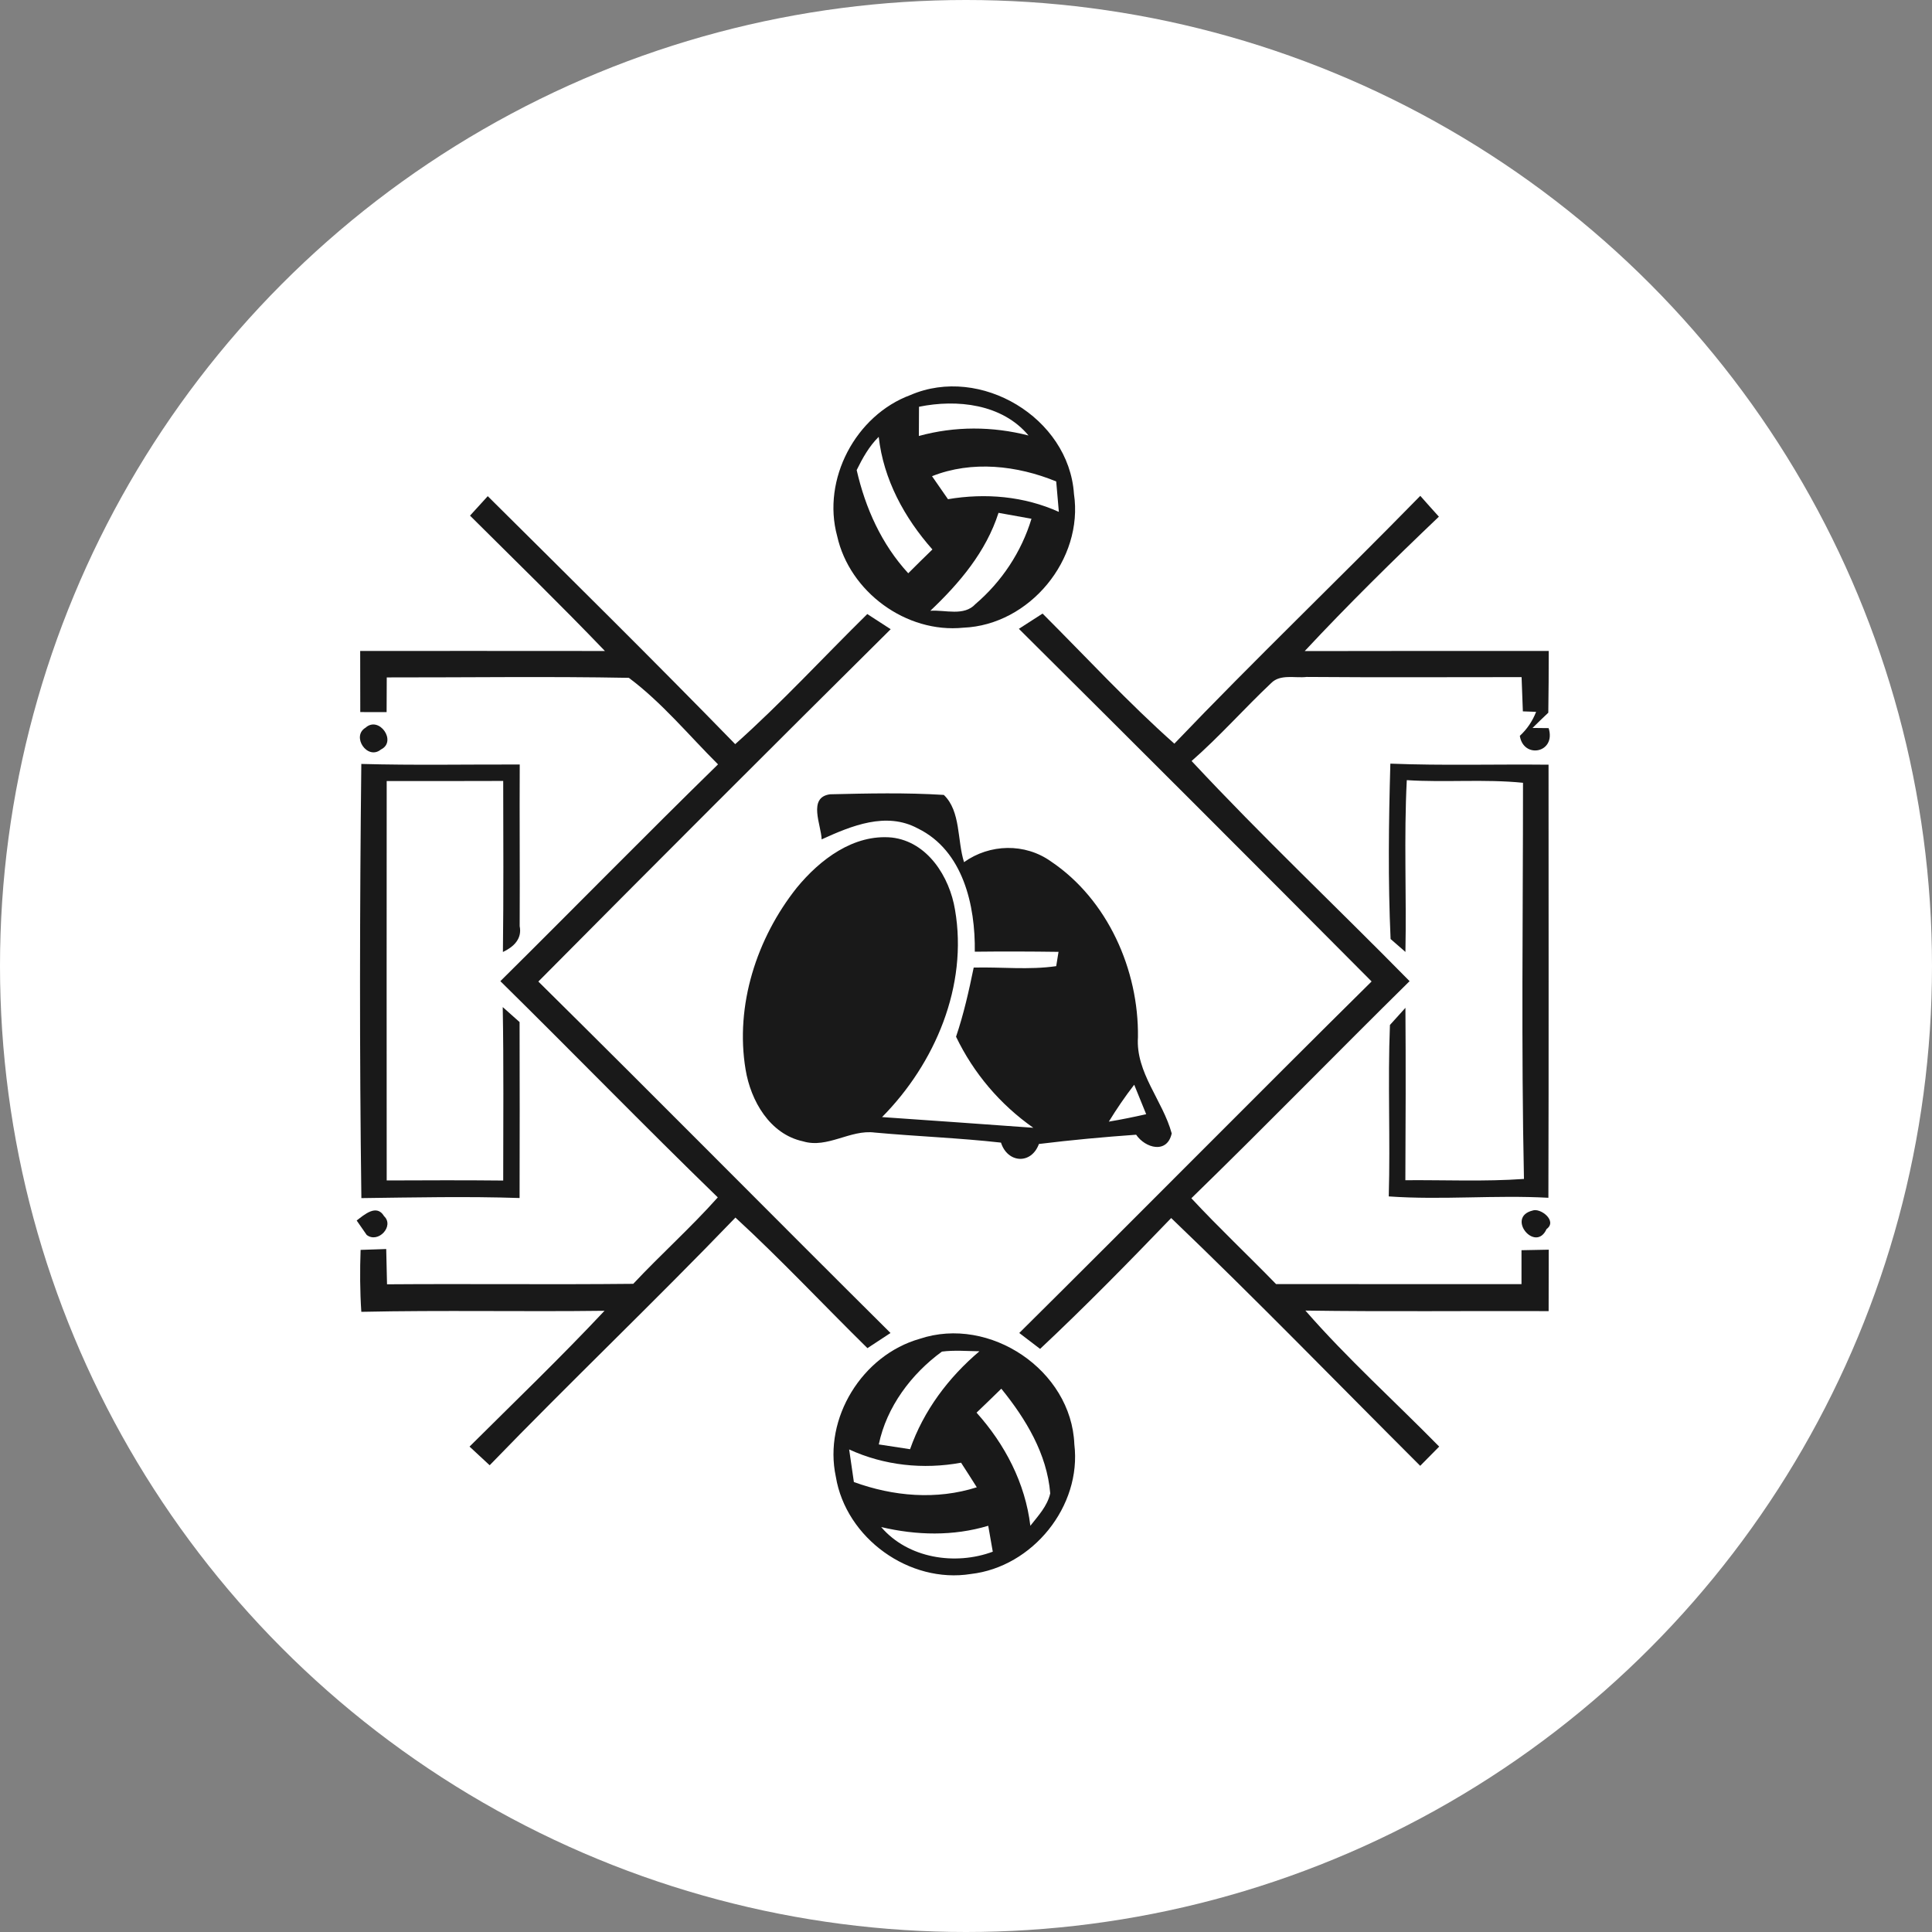 <svg width="65" height="65" viewBox="0 0 65 65" fill="none" xmlns="http://www.w3.org/2000/svg">
<rect x="0" y="0" width="65" height="65" fill="#808080" stroke="none"/>
<circle cx="32.5" cy="32.5" r="32.5" fill="white"/>
<path d="M30.632 13.29C32.984 12.275 35.96 14.053 36.132 16.615C36.462 18.82 34.639 21.027 32.412 21.118C30.489 21.314 28.585 19.915 28.166 18.038C27.645 16.129 28.787 13.972 30.632 13.29ZM30.919 13.685C30.919 13.932 30.916 14.423 30.914 14.668C32.125 14.335 33.39 14.34 34.604 14.652C33.717 13.588 32.2 13.424 30.919 13.685ZM28.822 15.815C29.114 17.095 29.66 18.312 30.557 19.287C30.825 19.018 31.096 18.752 31.37 18.486C30.425 17.418 29.724 16.129 29.563 14.697C29.241 15.014 29.02 15.412 28.822 15.815ZM31.357 16.021C31.491 16.215 31.76 16.601 31.894 16.795C33.153 16.582 34.453 16.693 35.624 17.222C35.592 16.881 35.565 16.54 35.535 16.198C34.222 15.659 32.7 15.487 31.357 16.021ZM33.594 17.254C33.172 18.567 32.283 19.617 31.3 20.549C31.8 20.511 32.431 20.745 32.82 20.321C33.704 19.566 34.367 18.564 34.703 17.453C34.332 17.388 33.965 17.321 33.594 17.254Z" fill="#191919"/>
<path d="M16.41 16.693C19.197 19.461 21.995 22.222 24.735 25.036C26.287 23.653 27.697 22.117 29.179 20.659C29.439 20.828 29.703 21 29.966 21.169C25.999 25.104 22.046 29.056 18.112 33.023C22.081 36.944 26.002 40.916 29.96 44.847C29.767 44.976 29.38 45.228 29.184 45.357C27.699 43.896 26.276 42.374 24.743 40.964C22.03 43.784 19.194 46.485 16.474 49.297C16.248 49.087 16.023 48.878 15.797 48.669C17.32 47.154 18.869 45.666 20.338 44.1C17.61 44.135 14.882 44.076 12.156 44.135C12.11 43.44 12.107 42.744 12.132 42.051C12.419 42.041 12.706 42.033 12.994 42.022C13.002 42.417 13.01 42.814 13.021 43.209C15.784 43.188 18.544 43.222 21.305 43.193C22.234 42.202 23.247 41.297 24.149 40.285C21.681 37.889 19.286 35.424 16.834 33.01C19.283 30.585 21.695 28.122 24.157 25.716C23.172 24.736 22.269 23.635 21.157 22.805C18.445 22.754 15.727 22.794 13.012 22.791C13.012 23.181 13.01 23.57 13.007 23.959C12.784 23.959 12.344 23.957 12.121 23.957C12.121 23.272 12.121 22.584 12.118 21.9C14.863 21.902 17.607 21.897 20.352 21.902C18.869 20.356 17.333 18.86 15.813 17.348C16.012 17.13 16.211 16.913 16.41 16.693Z" fill="#191919"/>
<path d="M47.784 16.682C47.991 16.916 48.197 17.149 48.41 17.383C46.868 18.852 45.348 20.348 43.895 21.905C46.632 21.897 49.368 21.902 52.105 21.9C52.105 22.593 52.102 23.285 52.091 23.978C51.911 24.148 51.734 24.317 51.56 24.491L52.102 24.497C52.363 25.334 51.256 25.544 51.133 24.757C51.374 24.534 51.557 24.266 51.681 23.949L51.235 23.933C51.221 23.549 51.205 23.165 51.192 22.781C48.783 22.781 46.371 22.794 43.96 22.775C43.57 22.821 43.076 22.671 42.77 22.979C41.86 23.836 41.033 24.779 40.09 25.603C42.456 28.143 44.988 30.531 47.424 33.01C44.964 35.434 42.555 37.908 40.082 40.314C41.003 41.305 41.989 42.231 42.931 43.201C45.684 43.206 48.436 43.201 51.189 43.204C51.189 42.822 51.189 42.444 51.189 42.062C51.417 42.057 51.877 42.049 52.105 42.044C52.102 42.734 52.102 43.421 52.102 44.111C49.374 44.1 46.648 44.133 43.919 44.093C45.324 45.704 46.922 47.143 48.42 48.669C48.208 48.883 47.993 49.101 47.781 49.316C44.994 46.534 42.249 43.703 39.403 40.98C37.963 42.476 36.508 43.961 34.993 45.382C34.818 45.247 34.467 44.981 34.292 44.847C38.256 40.918 42.177 36.944 46.146 33.02C42.203 29.054 38.248 25.098 34.279 21.156C34.544 20.987 34.81 20.815 35.076 20.643C36.545 22.109 37.958 23.643 39.51 25.02C42.214 22.19 45.047 19.483 47.784 16.682Z" fill="#191919"/>
<path d="M12.298 24.483C12.755 24.07 13.367 24.948 12.816 25.216C12.36 25.59 11.812 24.773 12.298 24.483Z" fill="#191919"/>
<path d="M12.158 40.309C12.094 35.443 12.102 30.568 12.156 25.702C13.931 25.751 15.709 25.716 17.486 25.721C17.476 27.534 17.494 29.347 17.484 31.159C17.572 31.592 17.271 31.863 16.92 32.029C16.944 30.112 16.933 28.195 16.93 26.274C15.623 26.28 14.318 26.277 13.01 26.277C13.007 30.756 13.007 35.236 13.01 39.715C14.318 39.71 15.623 39.704 16.93 39.718C16.93 37.774 16.949 35.827 16.914 33.882C17.102 34.051 17.293 34.218 17.481 34.387C17.486 36.361 17.486 38.335 17.481 40.306C15.706 40.247 13.934 40.287 12.158 40.309Z" fill="#191919"/>
<path d="M46.785 31.592C46.696 29.631 46.721 27.655 46.777 25.692C48.552 25.762 50.327 25.708 52.099 25.727C52.099 30.585 52.108 35.44 52.094 40.298C50.306 40.199 48.512 40.379 46.723 40.252C46.779 38.33 46.686 36.404 46.763 34.484C46.895 34.339 47.153 34.049 47.284 33.907C47.298 35.84 47.292 37.774 47.282 39.707C48.611 39.696 49.943 39.758 51.272 39.664C51.178 35.222 51.24 30.778 51.24 26.336C49.94 26.205 48.633 26.331 47.33 26.247C47.231 28.173 47.322 30.101 47.284 32.027C47.161 31.917 46.908 31.702 46.785 31.592Z" fill="#191919"/>
<path d="M27.927 26.723C29.2 26.693 30.481 26.664 31.754 26.744C32.329 27.295 32.2 28.272 32.434 29.006C33.301 28.388 34.485 28.358 35.361 28.984C37.265 30.265 38.315 32.631 38.285 34.895C38.205 36.087 39.118 37.022 39.421 38.133C39.266 38.834 38.53 38.627 38.224 38.176C37.131 38.254 36.04 38.354 34.953 38.488C34.695 39.191 33.895 39.132 33.677 38.442C32.265 38.284 30.847 38.233 29.434 38.104C28.602 37.994 27.844 38.649 27.017 38.399C25.897 38.158 25.256 37.032 25.084 35.98C24.726 33.821 25.46 31.559 26.808 29.865C27.584 28.92 28.717 28.055 30.006 28.178C31.209 28.318 31.948 29.502 32.13 30.606C32.573 33.163 31.462 35.778 29.676 37.583C31.373 37.698 33.068 37.822 34.765 37.943C33.648 37.159 32.756 36.109 32.165 34.879C32.423 34.119 32.598 33.337 32.759 32.553C33.685 32.529 34.617 32.639 35.535 32.505C35.554 32.386 35.594 32.145 35.613 32.024C34.673 32.011 33.736 32.008 32.796 32.019C32.818 30.466 32.404 28.616 30.879 27.872C29.815 27.297 28.645 27.784 27.643 28.24C27.632 27.762 27.165 26.825 27.927 26.723ZM37.305 37.736C37.727 37.666 38.146 37.58 38.562 37.486C38.428 37.156 38.291 36.826 38.159 36.495C37.85 36.893 37.568 37.309 37.305 37.736Z" fill="#191919"/>
<path d="M12 41.063C12.252 40.87 12.671 40.494 12.921 40.916C13.276 41.248 12.722 41.847 12.336 41.547C12.252 41.426 12.083 41.184 12 41.063Z" fill="#191919"/>
<path d="M51.56 40.728C51.823 40.626 52.411 41.077 52.032 41.351C51.662 42.17 50.657 40.953 51.56 40.728Z" fill="#191919"/>
<path d="M30.943 45.043C33.298 44.256 36.048 46.101 36.145 48.591C36.398 50.677 34.738 52.718 32.665 52.955C30.594 53.288 28.462 51.751 28.121 49.684C27.697 47.71 29.012 45.591 30.943 45.043ZM31.69 45.473C30.661 46.222 29.826 47.337 29.566 48.596C29.829 48.636 30.355 48.717 30.618 48.757C31.075 47.457 31.907 46.348 32.952 45.462C32.533 45.457 32.109 45.419 31.69 45.473ZM32.855 47.527C33.811 48.593 34.493 49.896 34.665 51.333C34.929 50.997 35.237 50.672 35.334 50.242C35.224 48.91 34.512 47.737 33.688 46.721C33.411 46.993 33.135 47.259 32.855 47.527ZM28.569 48.765C28.62 49.13 28.674 49.496 28.728 49.861C30.049 50.344 31.507 50.471 32.863 50.038C32.689 49.761 32.512 49.485 32.334 49.211C31.061 49.445 29.746 49.305 28.569 48.765ZM29.646 51.376C30.549 52.431 32.136 52.675 33.401 52.205C33.363 51.988 33.285 51.553 33.248 51.333C32.069 51.687 30.836 51.657 29.646 51.376Z" fill="#191919"/>
</svg>
